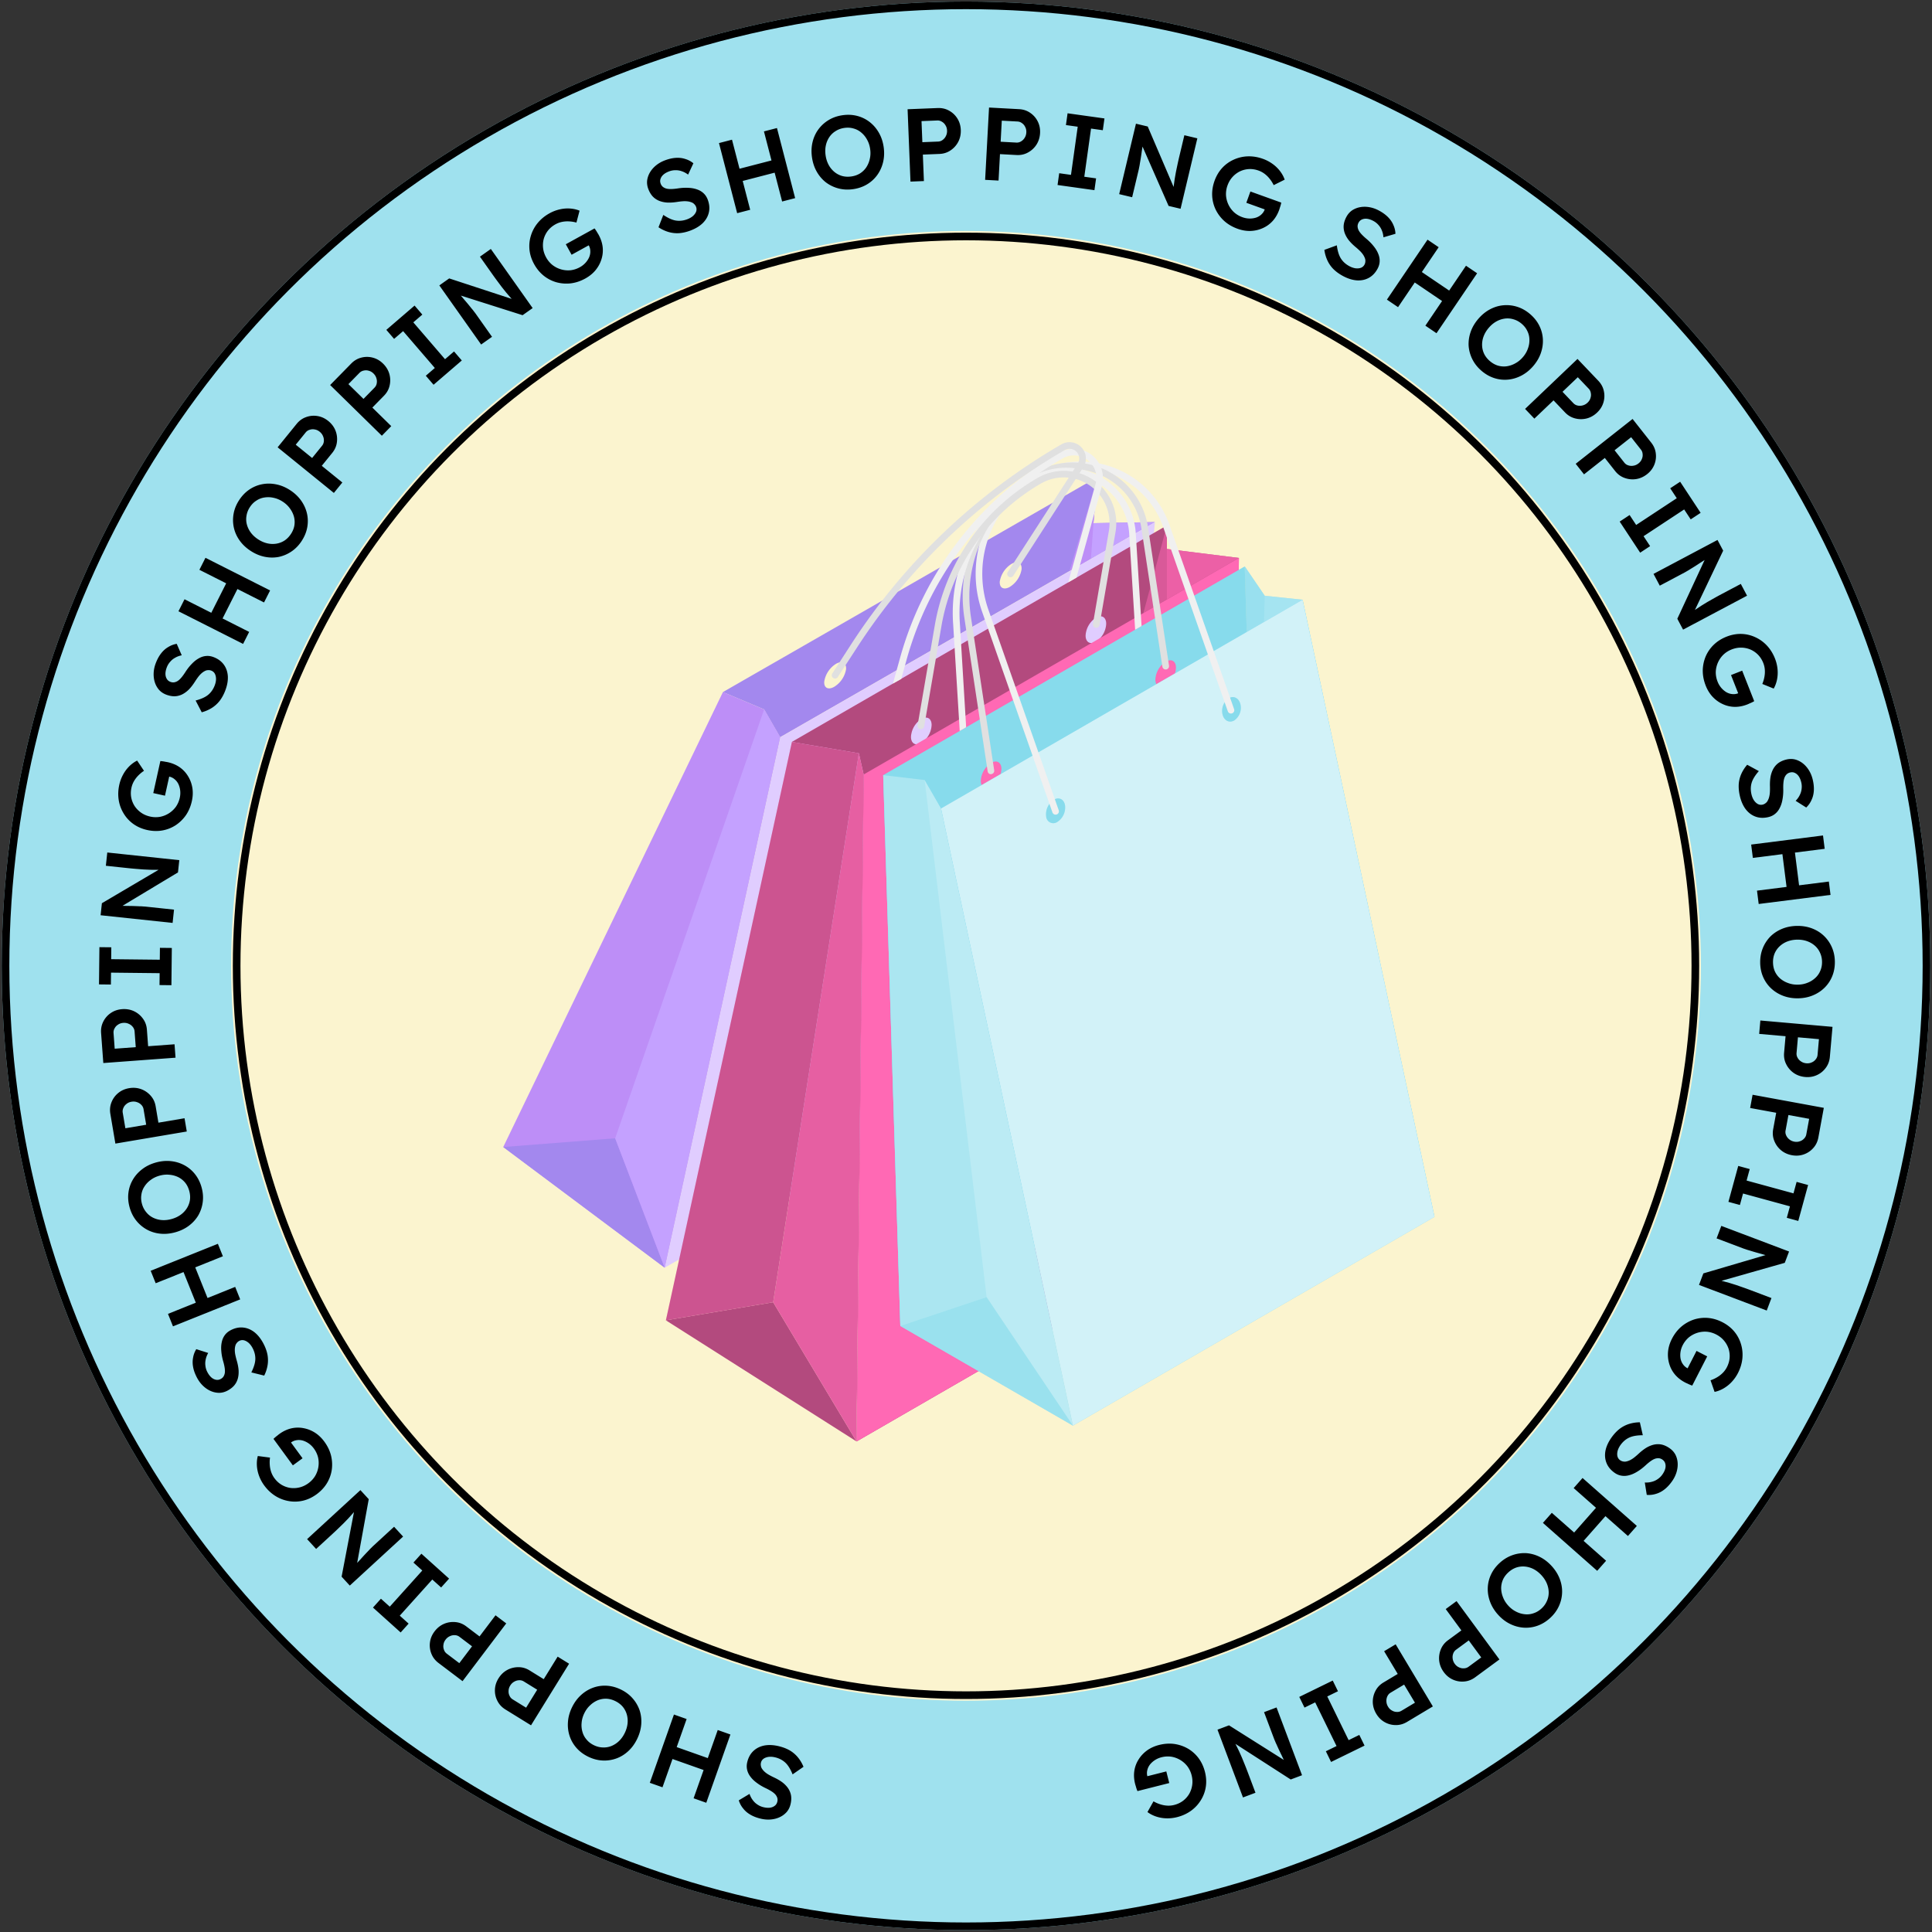<svg xmlns="http://www.w3.org/2000/svg" width="758" height="758" fill="none"><rect width="100%" height="100%" fill="#333333" stroke="none"/><circle cx="379" cy="378.931" r="333.332" fill="#FBF4CF" stroke="#9FE1EE" stroke-width="90"/><circle cx="379" cy="378.931" r="376.832" stroke="#000" stroke-width="3"/><circle cx="379" cy="378.932" r="286.154" stroke="#000" stroke-width="3"/><path fill="#A388EE" d="m429.012 205.26 1.614-18.126-146.991 84.395 16.16 6.797 6.29 10.912 146.991-84.408-24.064.43zm-101.78 64.237c-2.344 1.302-4.063.352-3.841-2.135a10.067 10.067 0 0 1 4.649-6.941c2.343-1.302 4.062-.391 3.906 2.136a10.053 10.053 0 0 1-4.714 6.94zm68.925-39.209c-2.344 1.302-4.076.365-3.906-2.135a10.142 10.142 0 0 1 1.575-3.972 10.144 10.144 0 0 1 3.073-2.969c2.357-1.302 4.089-.391 3.907 2.136a9.983 9.983 0 0 1-4.649 6.927v.013z"/><path fill="#C4A1FF" d="m429.012 205.26 24.065-.417-33.479 19.234 11.029-36.943-1.615 18.126z"/><path fill="#9723C9" d="m429.012 205.26-.989 13.96-8.425 4.857 11.029-36.943-1.615 18.126z" opacity=".15"/><path fill="#E0CDFF" d="m306.142 289.238-45.369 208.143 174.494-100.412 17.853-192.1-146.978 84.369zm42.412-3.906c-2.253 1.302-4.05.208-4.05-2.37a8.933 8.933 0 0 1 4.05-7.019c2.24-1.302 4.05-.234 4.05 2.37a8.898 8.898 0 0 1-4.102 6.954l.052.065zm68.274-39.522c-2.24 1.303-4.063.209-4.063-2.37a8.955 8.955 0 0 1 4.063-7.018c2.227-1.303 4.05-.235 4.05 2.37a8.932 8.932 0 0 1-4.05 7.018z"/><path fill="#C4A1FF" d="m306.087 289.238-45.316 208.117-63.326-47.335 86.192-178.491 16.148 6.797 6.302 10.912z"/><path fill="#9723C9" d="m306.087 289.238-45.316 208.117-63.326-47.335 86.192-178.491 16.148 6.797 6.302 10.912z" opacity=".15"/><path fill="#A388EE" d="m197.445 450.02 43.91-3.425 19.416 50.76-63.326-47.335z"/><path fill="#C4A1FF" d="M241.357 446.596 299.8 278.339l6.289 10.9-45.316 208.116-19.416-50.759z"/><path fill="#FF69B4" d="M457.831 215.392v-9.246l-147.147 84.942 26.278 4.453 1.888 8.335-2.761 261.649 147.148-84.955 2.826-261.663-28.232-3.515zm-96.362 76.087c-2.24 1.302-4.063.208-4.063-2.383a8.93 8.93 0 0 1 4.063-7.006c2.24-1.302 4.05-.235 4.05 2.37a8.928 8.928 0 0 1-3.985 7.019h-.065zm68.495-39.73c-2.239 1.302-4.049.208-4.049-2.383a8.957 8.957 0 0 1 4.049-7.019c2.24-1.302 4.05-.221 4.05 2.383a8.917 8.917 0 0 1-3.984 7.019h-.066z"/><path fill="#000" d="M457.831 215.392v-9.246l-147.147 84.942 26.278 4.453 1.888 8.335-2.761 261.649 147.148-84.955 2.826-261.663-28.232-3.515zm-96.362 76.087c-2.24 1.302-4.063.208-4.063-2.383a8.93 8.93 0 0 1 4.063-7.006c2.24-1.302 4.05-.235 4.05 2.37a8.928 8.928 0 0 1-3.985 7.019h-.065zm68.495-39.73c-2.239 1.302-4.049.208-4.049-2.383a8.957 8.957 0 0 1 4.049-7.019c2.24-1.302 4.05-.221 4.05 2.383a8.917 8.917 0 0 1-3.984 7.019h-.066z" opacity=".3"/><path fill="#FF69B4" d="m338.852 303.863-2.76 261.662L483.24 480.57l2.825-261.662-147.213 84.955zm40.733 2.604c-2.227 1.302-4.05.209-4.05-2.37a8.972 8.972 0 0 1 4.05-7.019c2.24-1.302 4.063-.221 4.063 2.37a8.92 8.92 0 0 1-1.186 3.999 8.92 8.92 0 0 1-2.877 3.02zm68.495-39.73c-2.239 1.302-4.049.209-4.049-2.383a8.954 8.954 0 0 1 4.049-7.019c2.253-1.302 4.05-.221 4.05 2.383a8.848 8.848 0 0 1-4.05 7.019zM261.254 518.008l42.087-7.084 32.685 54.588-74.772-47.504z"/><path fill="#000" d="m261.254 518.008 42.087-7.084 32.685 54.588-74.772-47.504z" opacity=".3"/><path fill="#FF69B4" d="m303.34 510.924 33.622-215.395 1.889 8.334-2.826 261.649-32.685-54.588z"/><path fill="#000" d="m303.34 510.924 33.622-215.395 1.889 8.334-2.826 261.649-32.685-54.588z" opacity=".1"/><path fill="#FF69B4" d="m310.698 291.088 26.265 4.44-33.622 215.396-42.087 7.084 49.444-226.92z"/><path fill="#000" d="m310.698 291.088 26.265 4.44-33.622 215.396-42.087 7.084 49.444-226.92z" opacity=".2"/><path fill="#FF69B4" d="m457.832 206.133-9.232 34.365 37.386-21.578-28.154-3.542v-9.245z" opacity=".5"/><path fill="#FF69B4" d="M457.834 215.379v19.793l28.153-16.251-28.153-3.542z" opacity=".5"/><path fill="#69D2E7" d="m562.802 477.431-51.749-242.129-14.845-1.563-7.839-11.511 6.719 216.098 67.714 39.105z"/><path fill="#fff" d="m562.802 477.431-51.749-242.129-14.845-1.563-7.839-11.511 6.719 216.098 67.714 39.105z" opacity=".4"/><path fill="#69D2E7" d="m496.21 233.739-.313 10.313-9.024 5.209 1.498-27.02 7.839 11.498z" opacity=".2"/><path fill="#69D2E7" d="m346.51 304.136 6.719 216.085 141.835-81.894-6.706-216.086-141.848 81.895zm42.334 4.583c-2.24 1.302-4.05.209-4.05-2.383a8.962 8.962 0 0 1 4.05-7.019c2.24-1.302 4.063-.221 4.063 2.383a8.909 8.909 0 0 1-4.05 7.019h-.013zm68.495-39.73c-2.239 1.303-4.049.209-4.049-2.383a8.925 8.925 0 0 1 4.049-7.005c2.24-1.303 4.063-.235 4.05 2.37a8.886 8.886 0 0 1-4.037 7.018h-.013z"/><path fill="#fff" d="m346.51 304.136 6.719 216.085 141.835-81.894-6.706-216.086-141.848 81.895zm42.334 4.583c-2.24 1.302-4.05.209-4.05-2.383a8.962 8.962 0 0 1 4.05-7.019c2.24-1.302 4.063-.221 4.063 2.383a8.909 8.909 0 0 1-4.05 7.019h-.013zm68.495-39.73c-2.239 1.303-4.049.209-4.049-2.383a8.925 8.925 0 0 1 4.049-7.005c2.24-1.303 4.063-.235 4.05 2.37a8.886 8.886 0 0 1-4.037 7.018h-.013z" opacity=".2"/><path fill="#69D2E7" d="m346.523 304.122 16.252 1.902 6.433 11.172 51.749 242.13-67.727-39.092-6.707-216.112z"/><path fill="#fff" d="m346.523 304.122 16.252 1.902 6.433 11.172 51.749 242.13-67.727-39.092-6.707-216.112z" opacity=".55"/><path fill="#69D2E7" d="m387.087 508.905-24.312-202.881-16.252-1.902 6.707 216.112 33.857-11.329z" opacity=".2"/><path fill="#69D2E7" d="m420.958 559.326-33.871-50.421-33.857 11.329 67.728 39.092z" opacity=".4"/><path fill="#69D2E7" d="m511.055 235.302-141.848 81.895 51.749 242.129 141.848-81.895-51.749-242.129zm-96.193 87.156a2.802 2.802 0 0 1-4.415-2.175 6.849 6.849 0 0 1 .576-3.68 6.842 6.842 0 0 1 2.42-2.831c2.044-1.198 4.023-.208 4.414 2.214a6.767 6.767 0 0 1-2.995 6.472zm69.459-39.848c-1.914 1.172-3.998.196-4.636-2.174a6.06 6.06 0 0 1 2.305-6.433c1.914-1.185 3.998-.221 4.649 2.175a6.042 6.042 0 0 1-2.318 6.432z"/><path fill="#fff" d="m511.055 235.302-141.848 81.895 51.749 242.129 141.848-81.895-51.749-242.129zm-96.193 87.156a2.802 2.802 0 0 1-4.415-2.175 6.849 6.849 0 0 1 .576-3.68 6.842 6.842 0 0 1 2.42-2.831c2.044-1.198 4.023-.208 4.414 2.214a6.767 6.767 0 0 1-2.995 6.472zm69.459-39.848c-1.914 1.172-3.998.196-4.636-2.174a6.06 6.06 0 0 1 2.305-6.433c1.914-1.185 3.998-.221 4.649 2.175a6.042 6.042 0 0 1-2.318 6.432z" opacity=".7"/><path fill="#F0F0F0" d="M414.141 319.619a1.303 1.303 0 0 1-1.224-.872l-27.593-78.718a45.137 45.137 0 0 1 20.002-53.989 37.038 37.038 0 0 1 31.384-2.652 37.046 37.046 0 0 1 22.084 22.459l25.379 72.336a1.304 1.304 0 1 1-2.461.86l-25.38-72.337a34.441 34.441 0 0 0-49.704-18.413 42.565 42.565 0 0 0-18.856 50.877l27.606 78.717a1.288 1.288 0 0 1-.055 1.002 1.3 1.3 0 0 1-.752.665c-.138.048-.284.07-.43.065z"/><path fill="#E0E0E0" d="M388.802 303.758a1.302 1.302 0 0 1-1.303-1.107l-9.115-60.07a55.85 55.85 0 0 1 27.45-57.127 29.96 29.96 0 0 1 27.936-1.057 29.955 29.955 0 0 1 16.638 22.465l8.243 54.288a1.31 1.31 0 0 1-.623 1.324 1.327 1.327 0 0 1-.997.15 1.309 1.309 0 0 1-.984-1.083l-8.23-54.288a27.34 27.34 0 0 0-15.195-20.499 27.354 27.354 0 0 0-12.869-2.674 27.357 27.357 0 0 0-12.63 3.64 53.285 53.285 0 0 0-26.174 54.431l9.116 60.071a1.298 1.298 0 0 1-.615 1.312c-.147.088-.31.147-.479.172l-.169.052z"/><path fill="#F0F0F0" d="m447.883 245.615-2.527 1.459-2.33-37.764a24.746 24.746 0 0 0-36.983-19.858 58.813 58.813 0 0 0-29.468 54.848l2.487 41.032-2.526 1.459-2.605-42.374a61.463 61.463 0 0 1 30.771-57.296 27.354 27.354 0 0 1 26.542-.365 27.356 27.356 0 0 1 14.347 22.333l2.292 36.526z"/><path fill="#E0E0E0" d="M361.287 286.087h-.222a1.304 1.304 0 0 1-1.055-1.51l6.733-39.17a82.864 82.864 0 0 1 40.368-57.909 20.548 20.548 0 0 1 30.549 21.265l-6.263 36.461a1.318 1.318 0 0 1-1.517 1.088 1.318 1.318 0 0 1-1.088-1.517l6.264-36.501a17.945 17.945 0 0 0-26.656-18.582 80.37 80.37 0 0 0-39.066 56.098l-6.732 39.17a1.304 1.304 0 0 1-1.315 1.107z"/><path fill="#F0F0F0" d="m432.359 190.559-10.014 36.07-3.229 1.863 10.73-38.637a8.808 8.808 0 0 0-.123-5.139 8.811 8.811 0 0 0-12.782-4.861 131.624 131.624 0 0 0-61.32 79.225l-2.032 7.305-3.255 1.81 2.735-9.857a134.185 134.185 0 0 1 62.505-80.736 11.418 11.418 0 0 1 16.563 6.296c.713 2.155.768 4.474.157 6.661h.065z"/><path fill="#E0E0E0" d="M327.638 266.229a1.304 1.304 0 0 1-1.094-2.005l7.331-11.343a243.899 243.899 0 0 1 82.559-78.548 6.41 6.41 0 0 1 7.823 1.142 6.402 6.402 0 0 1 .759 7.869l-27.49 42.582a1.3 1.3 0 0 1-1.761.334 1.3 1.3 0 0 1-.426-1.74l27.489-42.582a3.805 3.805 0 0 0-5.092-5.352 241.258 241.258 0 0 0-81.647 77.702l-7.358 11.303a1.305 1.305 0 0 1-1.093.638z"/><path fill="#000" d="M305.636 685.123c1.604.39 3.028.946 4.273 1.667a12.187 12.187 0 0 1 3.176 2.737 14.403 14.403 0 0 1 2.159 3.659l-4.274 2.969c-.853-2.101-1.814-3.644-2.883-4.629-1.069-.984-2.379-1.665-3.931-2.043-.893-.218-1.74-.285-2.541-.201-.806.11-1.477.35-2.013.721a2.63 2.63 0 0 0-1.044 1.542 2.774 2.774 0 0 0-.022 1.289c.062.433.228.836.5 1.208.265.399.615.791 1.05 1.175.436.385.946.746 1.533 1.083.586.338 1.241.679 1.965 1.022 1.375.642 2.544 1.33 3.507 2.066.956.762 1.716 1.587 2.279 2.477.557.915.897 1.861 1.021 2.838.118 1.004.036 2.084-.246 3.241-.281 1.156-.791 2.16-1.527 3.011a8.377 8.377 0 0 1-2.744 2.005c-1.067.493-2.24.792-3.519.898-1.279.106-2.602-.007-3.969-.34-1.551-.378-2.887-.898-4.006-1.561-1.146-.669-2.09-1.484-2.831-2.444a9.09 9.09 0 0 1-1.692-3.169l4.208-2.526c.327.943.755 1.757 1.284 2.443a6.882 6.882 0 0 0 1.832 1.741 6.926 6.926 0 0 0 2.3 1.02c.946.231 1.806.301 2.58.211.748-.096 1.38-.346 1.896-.75.509-.377.847-.907 1.014-1.591a2.93 2.93 0 0 0-.009-1.506 3.868 3.868 0 0 0-.727-1.305c-.37-.424-.868-.838-1.494-1.241a20.238 20.238 0 0 0-2.173-1.198c-1.375-.641-2.581-1.352-3.616-2.134-1.041-.755-1.886-1.573-2.535-2.455-.655-.856-1.087-1.769-1.296-2.739-.216-.943-.196-1.941.061-2.993.441-1.814 1.256-3.272 2.444-4.375 1.155-1.084 2.594-1.791 4.318-2.123 1.718-.306 3.615-.206 5.692.3zm-36.246-10.686-9.47 26.786-4.975-1.758 9.47-26.787 4.975 1.759zm17.181 6.075-9.47 26.786-4.974-1.759 9.47-26.786 4.974 1.759zm-5.962 10.29-1.651 4.668-17.526-6.196 1.651-4.669 17.526 6.197zm-37.027-27.938c1.827.884 3.361 2.032 4.601 3.444a14.132 14.132 0 0 1 2.766 4.721c.567 1.747.778 3.578.633 5.492-.144 1.914-.676 3.82-1.596 5.72-.919 1.9-2.085 3.5-3.496 4.801-1.411 1.301-2.972 2.259-4.683 2.874a13.816 13.816 0 0 1-5.435.797c-1.877-.097-3.729-.588-5.556-1.472-1.851-.896-3.396-2.049-4.637-3.461a13.375 13.375 0 0 1-2.711-4.74c-.568-1.747-.779-3.578-.634-5.492.133-1.889.659-3.784 1.579-5.684.907-1.875 2.067-3.463 3.478-4.764 1.411-1.301 2.978-2.272 4.7-2.911a13.374 13.374 0 0 1 5.399-.814c1.877.097 3.741.593 5.592 1.489zm-2.192 4.53c-1.169-.566-2.329-.871-3.479-.917a8.364 8.364 0 0 0-3.405.607 9.812 9.812 0 0 0-2.988 1.981c-.921.846-1.682 1.891-2.283 3.133s-.948 2.487-1.041 3.735a9.329 9.329 0 0 0 .318 3.536 7.682 7.682 0 0 0 1.637 3.046c.737.898 1.691 1.63 2.86 2.196 1.145.554 2.31.848 3.497.881a7.926 7.926 0 0 0 3.387-.57 9.335 9.335 0 0 0 2.97-1.945c.896-.858 1.651-1.921 2.264-3.187.601-1.243.966-2.494 1.095-3.754a9.307 9.307 0 0 0-.318-3.536 8.361 8.361 0 0 0-1.636-3.046c-.774-.886-1.733-1.606-2.878-2.16zm-18.112-14.654-14.939 24.167-10.047-6.21c-1.381-.854-2.417-1.956-3.109-3.306a8.779 8.779 0 0 1-1.007-4.392c.044-1.564.507-3.059 1.389-4.486.896-1.45 2.041-2.556 3.434-3.317a9.098 9.098 0 0 1 4.4-1.097c1.532-.008 2.988.415 4.369 1.269l5.558 3.436 5.464-8.838 4.488 2.774zm-12.513 10.207-5.247-3.244a3.107 3.107 0 0 0-1.853-.477 3.985 3.985 0 0 0-1.929.573c-.626.345-1.146.85-1.558 1.518-.413.667-.626 1.347-.64 2.038-.051.7.073 1.349.371 1.947.261.607.68 1.088 1.255 1.444l5.248 3.244 4.353-7.043zm-12.146-26.019-17.14 22.659-9.419-7.125c-1.295-.979-2.224-2.174-2.786-3.583a8.781 8.781 0 0 1-.591-4.467c.19-1.553.792-2.998 1.804-4.336 1.028-1.359 2.271-2.353 3.73-2.98a9.1 9.1 0 0 1 4.483-.68c1.526.136 2.936.694 4.231 1.674l5.212 3.942 6.268-8.287 4.208 3.183zm-13.415 8.988-4.92-3.722a3.105 3.105 0 0 0-1.799-.648 3.994 3.994 0 0 0-1.975.389c-.656.285-1.22.74-1.694 1.365-.473.626-.749 1.283-.828 1.97a3.685 3.685 0 0 0 .187 1.973 3.115 3.115 0 0 0 1.114 1.555l4.92 3.722 4.995-6.604zm-9.008-26.56-3.121 3.47-3.471-3.121-12.757 14.183 3.471 3.121-3.122 3.47-10.863-9.771 3.121-3.47 3.47 3.121 12.758-14.183-3.471-3.121 3.122-3.471 10.863 9.772zm-18.039-16.497-20.916 19.228-3.214-3.496 5.193-27.157.723.548a58.416 58.416 0 0 1-1.511 1.774c-.542.61-1.105 1.237-1.687 1.883-.601.626-1.232 1.279-1.892 1.96-.679.66-1.388 1.349-2.127 2.065-.758.734-1.566 1.494-2.423 2.282l-6.274 5.768-3.544-3.855 20.917-19.227 3.268 3.556-4.898 26.996-.924-.584a278.361 278.361 0 0 1 2.649-2.876 83.384 83.384 0 0 1 1.867-2.047c.521-.553.962-1.013 1.322-1.381.342-.388.672-.728.991-1.021.28-.295.56-.57.839-.827l8.098-7.443 3.543 3.854zm-30.893-37.23c1.261 1.725 2.133 3.535 2.613 5.43.459 1.911.552 3.803.281 5.678a14.167 14.167 0 0 1-1.914 5.221c-1.01 1.644-2.356 3.081-4.038 4.311-1.66 1.214-3.415 2.045-5.266 2.493-1.889.443-3.757.502-5.604.176a14.389 14.389 0 0 1-5.293-2.012c-1.676-1.054-3.137-2.432-4.383-4.136a15.186 15.186 0 0 1-2.048-3.832c-.487-1.354-.763-2.694-.828-4.02-.065-1.327.058-2.557.369-3.69l4.782.626a13.127 13.127 0 0 0-.084 2.979c.07.921.251 1.81.544 2.669a8.91 8.91 0 0 0 1.253 2.402c.799 1.092 1.738 1.964 2.818 2.615a9.5 9.5 0 0 0 3.411 1.227 9.714 9.714 0 0 0 3.631-.192c1.227-.294 2.397-.848 3.511-1.662a9.888 9.888 0 0 0 2.616-2.818 9.976 9.976 0 0 0 1.277-3.549 10.104 10.104 0 0 0-.118-3.736 9.882 9.882 0 0 0-1.638-3.478 8.566 8.566 0 0 0-2.014-1.997 8.178 8.178 0 0 0-2.348-1.148c-.836-.227-1.642-.274-2.418-.143a4.728 4.728 0 0 0-2.17.883l-.721.527.257-1.093 4.96 6.782-3.801 2.779-7.595-10.385c.209-.22.458-.452.747-.697.268-.23.544-.448.828-.656.246-.214.468-.392.664-.536 1.507-1.102 3.075-1.846 4.703-2.233a11.53 11.53 0 0 1 4.807-.096c1.583.284 3.088.876 4.517 1.776 1.391.893 2.621 2.072 3.692 3.535zm-23.897-38.468c.766 1.462 1.289 2.898 1.57 4.309.257 1.423.271 2.821.043 4.193a14.395 14.395 0 0 1-1.322 4.037l-5.052-1.248c1.015-2.028 1.538-3.769 1.571-5.222.033-1.453-.32-2.886-1.061-4.301-.427-.814-.936-1.495-1.528-2.04-.615-.533-1.239-.879-1.871-1.036a2.633 2.633 0 0 0-1.847.235 2.773 2.773 0 0 0-.983.835 2.665 2.665 0 0 0-.577 1.173 6.073 6.073 0 0 0-.188 1.565 9.38 9.38 0 0 0 .198 1.866c.134.663.311 1.38.531 2.15.427 1.457.683 2.789.766 3.998.06 1.221-.059 2.337-.354 3.347-.32 1.023-.806 1.903-1.457 2.642-.676.751-1.541 1.403-2.596 1.955-1.054.553-2.144.834-3.27.843a8.386 8.386 0 0 1-3.318-.736c-1.074-.476-2.073-1.159-2.998-2.05-.924-.89-1.713-1.958-2.366-3.204-.74-1.415-1.232-2.761-1.474-4.039-.255-1.302-.266-2.549-.035-3.739a9.082 9.082 0 0 1 1.262-3.365l4.676 1.491c-.492.869-.82 1.728-.986 2.579a6.88 6.88 0 0 0-.098 2.525c.1.833.352 1.633.754 2.4.452.863.967 1.556 1.546 2.077.566.498 1.17.807 1.815.928.62.133 1.24.037 1.864-.289.48-.252.854-.585 1.125-1.002a3.86 3.86 0 0 0 .5-1.407c.074-.559.056-1.206-.055-1.942-.11-.736-.29-1.544-.536-2.422-.427-1.457-.69-2.832-.786-4.125-.121-1.28-.065-2.456.17-3.525.21-1.057.61-1.984 1.2-2.782.565-.785 1.328-1.429 2.286-1.932 1.654-.866 3.287-1.218 4.9-1.054 1.577.151 3.059.765 4.447 1.84 1.364 1.088 2.542 2.578 3.534 4.472zM87.45 492.887l-26.368 10.581-1.965-4.897 26.367-10.581 1.965 4.897zm6.787 16.912L67.87 520.381l-1.966-4.897 26.368-10.582 1.965 4.897zm-11.665 2.32-4.595 1.844-6.924-17.252 4.596-1.844 6.923 17.252zm-3.481-46.254c.543 1.956.694 3.865.453 5.729a14.13 14.13 0 0 1-1.717 5.195c-.938 1.58-2.173 2.947-3.705 4.103-1.533 1.155-3.316 2.015-5.35 2.58-2.034.564-4.005.746-5.914.546-1.909-.2-3.659-.739-5.25-1.617a13.806 13.806 0 0 1-4.188-3.556c-1.168-1.473-2.023-3.187-2.565-5.143-.55-1.981-.705-3.904-.464-5.768a13.37 13.37 0 0 1 1.767-5.166c.938-1.58 2.173-2.948 3.706-4.103 1.506-1.149 3.276-2.005 5.31-2.57 2.008-.557 3.966-.735 5.875-.535 1.909.2 3.672.736 5.29 1.607a13.376 13.376 0 0 1 4.177 3.516c1.167 1.473 2.025 3.201 2.575 5.182zm-4.849 1.346c-.347-1.251-.884-2.324-1.61-3.218a8.39 8.39 0 0 0-2.704-2.156 9.812 9.812 0 0 0-3.46-.935c-1.245-.132-2.532-.013-3.861.356-1.33.369-2.494.931-3.492 1.685a9.312 9.312 0 0 0-2.445 2.574 7.688 7.688 0 0 0-1.206 3.241c-.187 1.147-.107 2.347.24 3.598.34 1.226.89 2.295 1.649 3.207a7.914 7.914 0 0 0 2.665 2.167 9.312 9.312 0 0 0 3.422.946c1.236.106 2.533-.029 3.889-.406 1.33-.369 2.51-.921 3.541-1.657a9.311 9.311 0 0 0 2.445-2.574 8.37 8.37 0 0 0 1.207-3.241c.153-1.166.06-2.361-.28-3.587zm-.962-23.277-28.01 4.746-1.973-11.645c-.271-1.601-.128-3.107.428-4.519a8.78 8.78 0 0 1 2.633-3.657c1.203-.999 2.631-1.639 4.285-1.92 1.681-.284 3.267-.155 4.759.388a9.11 9.11 0 0 1 3.73 2.579c1.017 1.145 1.662 2.518 1.933 4.119l1.091 6.442 10.245-1.735.88 5.202zm-15.927-2.653-1.03-6.083a3.112 3.112 0 0 0-.866-1.706 3.986 3.986 0 0 0-1.704-1.069c-.672-.243-1.395-.299-2.169-.168-.774.131-1.425.42-1.953.866-.56.424-.965.946-1.217 1.565a3.107 3.107 0 0 0-.255 1.895l1.03 6.083 8.164-1.383zm11.515-26.306-28.333 2.097-.872-11.778c-.12-1.62.163-3.106.85-4.459a8.78 8.78 0 0 1 2.964-3.394c1.291-.882 2.773-1.385 4.446-1.509 1.7-.126 3.267.151 4.702.832a9.1 9.1 0 0 1 3.471 2.918c.906 1.235 1.418 2.662 1.538 4.281l.483 6.517 10.362-.767.39 5.262zM53.26 410.84l-.456-6.153a3.104 3.104 0 0 0-.702-1.779 3.988 3.988 0 0 0-1.596-1.225c-.647-.305-1.361-.429-2.144-.371-.782.058-1.457.285-2.025.679-.597.37-1.05.851-1.358 1.444a3.11 3.11 0 0 0-.432 1.863l.455 6.153 8.258-.611zm13.99-24.307-4.666-.051.051-4.668-19.075-.21-.051 4.667-4.668-.052.162-14.61 4.667.051-.052 4.668 19.075.21.052-4.667 4.667.051-.161 14.611zm.472-24.439-28.251-3.005.502-4.722 23.82-14.038.066.905c-.764.027-1.541.04-2.33.038a387.5 387.5 0 0 1-2.528-.024 581.19 581.19 0 0 1-2.721-.126c-.945-.074-1.93-.151-2.955-.233a131.773 131.773 0 0 1-3.314-.312l-8.476-.901.554-5.207 28.252 3.005-.51 4.803-23.506 14.153-.171-1.079c1.521.025 2.824.055 3.909.089 1.06.004 1.984.02 2.77.05.76.026 1.396.053 1.91.08.517.001.99.024 1.42.07.407.016.799.044 1.176.084l10.937 1.163-.554 5.207zm7.55-47.787c-.462 2.087-1.246 3.937-2.35 5.549a14.957 14.957 0 0 1-4.079 3.961 14.15 14.15 0 0 1-5.184 2.011c-1.901.327-3.87.266-5.904-.184-2.008-.445-3.791-1.214-5.35-2.307a13.817 13.817 0 0 1-3.834-4.092 14.39 14.39 0 0 1-1.985-5.303c-.315-1.954-.245-3.962.211-6.022a15.16 15.16 0 0 1 1.525-4.069 13.858 13.858 0 0 1 2.471-3.278c.953-.925 1.958-1.645 3.014-2.159l2.688 4.004a13.172 13.172 0 0 0-2.292 1.903 10.774 10.774 0 0 0-1.644 2.172 8.93 8.93 0 0 0-.976 2.528c-.292 1.321-.326 2.602-.102 3.843a9.494 9.494 0 0 0 1.332 3.371 9.725 9.725 0 0 0 2.542 2.6c1.03.727 2.22 1.24 3.567 1.538a9.868 9.868 0 0 0 3.844.103 9.978 9.978 0 0 0 3.507-1.385 10.096 10.096 0 0 0 2.728-2.556 9.873 9.873 0 0 0 1.529-3.527 8.563 8.563 0 0 0 .17-2.831 8.189 8.189 0 0 0-.69-2.522c-.382-.778-.878-1.414-1.49-1.91a4.725 4.725 0 0 0-2.095-1.046l-.872-.193.99-.529-1.816 8.203-4.597-1.018 2.781-12.562c.302.012.641.045 1.017.101.35.049.696.112 1.04.188.322.044.602.092.84.145 1.823.403 3.417 1.089 4.783 2.056a11.533 11.533 0 0 1 3.247 3.546c.832 1.376 1.382 2.897 1.65 4.564.248 1.635.176 3.337-.216 5.107zm13.098-43.351c-.591 1.541-1.324 2.883-2.198 4.025a12.19 12.19 0 0 1-3.12 2.802 14.384 14.384 0 0 1-3.904 1.674l-2.4-4.617c2.193-.578 3.846-1.335 4.959-2.27 1.113-.934 1.955-2.147 2.528-3.637.33-.859.504-1.691.523-2.495-.006-.814-.159-1.51-.458-2.089a2.635 2.635 0 0 0-1.397-1.232 2.773 2.773 0 0 0-1.276-.186c-.437.006-.858.12-1.262.341a6.08 6.08 0 0 0-1.299.893 9.4 9.4 0 0 0-1.27 1.381c-.41.539-.83 1.145-1.264 1.819-.811 1.283-1.643 2.354-2.496 3.215-.877.852-1.793 1.5-2.747 1.945-.979.436-1.96.653-2.946.651-1.01-.011-2.07-.23-3.182-.657-1.111-.427-2.042-1.06-2.792-1.899a8.38 8.38 0 0 1-1.64-2.977c-.351-1.121-.498-2.322-.44-3.605.057-1.282.338-2.58.843-3.893.572-1.49 1.258-2.749 2.058-3.775.81-1.051 1.738-1.883 2.785-2.495a9.094 9.094 0 0 1 3.36-1.275l1.968 4.496c-.977.204-1.84.525-2.587.962a6.894 6.894 0 0 0-1.96 1.595 6.928 6.928 0 0 0-1.305 2.151c-.35.909-.529 1.754-.538 2.533 0 .753.168 1.412.502 1.975.309.554.792.957 1.449 1.209a2.93 2.93 0 0 0 1.495.183 3.879 3.879 0 0 0 1.387-.554c.468-.313.941-.755 1.42-1.324.48-.569.969-1.237 1.466-2.003.811-1.282 1.67-2.387 2.577-3.314.882-.937 1.801-1.67 2.759-2.201.932-.541 1.893-.853 2.882-.937.963-.093 1.95.054 2.96.442 1.743.67 3.086 1.664 4.029 2.982.927 1.284 1.445 2.802 1.555 4.554.084 1.743-.257 3.612-1.023 5.607zm15.221-34.59-25.36-12.808 2.379-4.71 25.36 12.808-2.379 4.71zm-8.215 16.267-25.36-12.808 2.378-4.71 25.36 12.808-2.378 4.71zm-9.446-7.226-4.42-2.232 8.38-16.593 4.42 2.232-8.38 16.593zm32.428-33.163c-1.11 1.699-2.444 3.074-4.003 4.124a14.1 14.1 0 0 1-5.034 2.141c-1.806.34-3.648.316-5.528-.071-1.88-.388-3.703-1.159-5.47-2.313-1.767-1.154-3.206-2.514-4.317-4.079-1.11-1.566-1.861-3.236-2.253-5.011a13.814 13.814 0 0 1-.097-5.493c.335-1.849 1.058-3.624 2.168-5.323 1.124-1.721 2.466-3.107 4.024-4.158a13.38 13.38 0 0 1 5.047-2.085c1.805-.34 3.648-.316 5.528.072 1.857.373 3.669 1.136 5.436 2.29 1.744 1.14 3.172 2.492 4.282 4.058 1.111 1.565 1.873 3.243 2.288 5.033.414 1.79.454 3.609.119 5.458-.336 1.85-1.065 3.635-2.19 5.357zm-4.214-2.752c.711-1.087 1.162-2.199 1.354-3.334a8.37 8.37 0 0 0-.168-3.454 9.79 9.79 0 0 0-1.584-3.216c-.722-1.022-1.661-1.91-2.817-2.664-1.155-.755-2.346-1.258-3.571-1.509a9.309 9.309 0 0 0-3.548-.135 7.677 7.677 0 0 0-3.23 1.235c-.985.617-1.832 1.469-2.543 2.556-.695 1.065-1.135 2.184-1.32 3.356a7.912 7.912 0 0 0 .135 3.433 9.313 9.313 0 0 0 1.55 3.193c.737.999 1.694 1.883 2.872 2.653 1.156.754 2.35 1.276 3.584 1.564a9.324 9.324 0 0 0 3.547.136 8.383 8.383 0 0 0 3.231-1.235c.977-.655 1.813-1.514 2.508-2.579zm16.845-16.094-22.065-17.899 7.441-9.172c1.023-1.261 2.248-2.149 3.675-2.663a8.78 8.78 0 0 1 4.485-.439c1.545.243 2.969.893 4.272 1.95 1.324 1.074 2.274 2.35 2.852 3.829a9.103 9.103 0 0 1 .527 4.504c-.188 1.52-.793 2.91-1.816 4.171l-4.116 5.075 8.069 6.546-3.324 4.098zm-8.528-13.712 3.887-4.791a3.116 3.116 0 0 0 .709-1.777 3.984 3.984 0 0 0-.323-1.986c-.261-.665-.697-1.245-1.306-1.739-.61-.495-1.256-.793-1.94-.894a3.689 3.689 0 0 0-1.979.119 3.11 3.11 0 0 0-1.592 1.061l-3.886 4.791 6.43 5.216zm27.356-8.731-20.289-19.889 8.268-8.434c1.136-1.16 2.439-1.928 3.909-2.307a8.79 8.79 0 0 1 4.506-.016c1.515.387 2.872 1.168 4.07 2.342 1.217 1.193 2.044 2.553 2.48 4.079a9.106 9.106 0 0 1 .103 4.534c-.33 1.496-1.063 2.823-2.199 3.983l-4.575 4.666 7.42 7.274-3.693 3.768zm-7.205-14.451 4.319-4.406c.473-.483.764-1.05.873-1.702a3.995 3.995 0 0 0-.135-2.008c-.198-.686-.578-1.304-1.138-1.854-.56-.549-1.176-.907-1.847-1.072a3.675 3.675 0 0 0-1.981-.066 3.109 3.109 0 0 0-1.685.906l-4.318 4.406 5.912 5.796zm27.492-5.548-3.044-3.539 3.538-3.044-12.44-14.461-3.539 3.044-3.044-3.538 11.077-9.529 3.044 3.538-3.539 3.044 12.441 14.461 3.539-3.044 3.044 3.539-11.077 9.529zm18.662-15.787-16.404-23.197 3.877-2.742 26.273 8.613-.635.648a58.93 58.93 0 0 1-1.568-1.725 403.334 403.334 0 0 1-1.652-1.914 544.788 544.788 0 0 1-1.702-2.127 872.068 872.068 0 0 1-1.777-2.372 128.575 128.575 0 0 1-1.955-2.694l-4.921-6.959 4.275-3.023 16.404 23.197-3.944 2.789-26.152-8.301.698-.841a281.068 281.068 0 0 1 2.515 2.994 85.993 85.993 0 0 1 1.792 2.112c.482.588.882 1.084 1.201 1.488.341.388.636.759.886 1.113.257.315.494.628.713.937l6.351 8.981-4.275 3.023zm40.864-25.896c-1.873 1.031-3.779 1.664-5.719 1.899a14.938 14.938 0 0 1-5.668-.445 14.154 14.154 0 0 1-4.934-2.564c-1.502-1.212-2.756-2.73-3.761-4.555-.992-1.801-1.593-3.648-1.802-5.54-.198-1.93-.018-3.79.54-5.581a14.382 14.382 0 0 1 2.671-4.993c1.259-1.528 2.812-2.802 4.661-3.82a15.153 15.153 0 0 1 4.062-1.543 13.842 13.842 0 0 1 4.093-.309c1.324.105 2.528.383 3.612.837l-1.23 4.663a13.166 13.166 0 0 0-2.944-.464 10.771 10.771 0 0 0-2.717.2 8.927 8.927 0 0 0-2.542.937c-1.185.653-2.169 1.473-2.953 2.461a9.494 9.494 0 0 0-1.651 3.227 9.717 9.717 0 0 0-.273 3.626c.135 1.254.535 2.486 1.201 3.694a9.872 9.872 0 0 0 2.461 2.954 9.965 9.965 0 0 0 3.357 1.718c1.213.352 2.453.472 3.72.36a9.868 9.868 0 0 0 3.659-1.181 8.531 8.531 0 0 0 2.237-1.743 8.166 8.166 0 0 0 1.439-2.183c.331-.8.481-1.593.45-2.38a4.731 4.731 0 0 0-.599-2.264l-.431-.782 1.051.394-7.359 4.054-2.272-4.123 11.269-6.21c.191.235.39.512.597.83.193.296.375.597.544.905.181.272.33.514.447.727.901 1.635 1.439 3.285 1.615 4.95.162 1.64-.01 3.233-.517 4.779-.484 1.534-1.263 2.951-2.337 4.254-1.064 1.265-2.39 2.336-3.977 3.211zm41.202-18.797c-1.548.573-3.039.91-4.474 1.008a12.186 12.186 0 0 1-4.164-.492 14.404 14.404 0 0 1-3.836-1.826l1.882-4.852c1.882 1.265 3.542 2.007 4.979 2.225 1.437.218 2.904.05 4.401-.505.863-.32 1.602-.738 2.219-1.255.607-.542 1.029-1.117 1.266-1.724a2.636 2.636 0 0 0 .002-1.862 2.766 2.766 0 0 0-.703-1.081 2.668 2.668 0 0 0-1.09-.722 6.07 6.07 0 0 0-1.528-.386 9.382 9.382 0 0 0-1.876-.04c-.675.047-1.408.131-2.201.252-1.498.237-2.853.32-4.062.249-1.219-.097-2.311-.356-3.275-.778-.973-.447-1.785-1.041-2.434-1.782-.659-.766-1.195-1.707-1.609-2.823-.413-1.117-.553-2.234-.419-3.351a8.39 8.39 0 0 1 1.154-3.197c.609-1.005 1.413-1.909 2.414-2.713 1.001-.803 2.161-1.45 3.481-1.938 1.497-.554 2.895-.87 4.193-.947 1.325-.087 2.562.06 3.713.443a9.07 9.07 0 0 1 3.176 1.68l-2.074 4.447c-.799-.598-1.61-1.034-2.432-1.306a6.882 6.882 0 0 0-2.492-.42 6.92 6.92 0 0 0-2.477.442c-.914.339-1.666.761-2.257 1.269-.566.498-.95 1.058-1.152 1.682-.211.597-.195 1.226.05 1.886.188.507.471.922.85 1.243.369.296.813.521 1.332.675.544.145 1.188.21 1.932.193.745-.016 1.568-.09 2.472-.222 1.498-.238 2.895-.323 4.19-.254 1.286.043 2.444.249 3.475.617 1.022.343 1.891.858 2.607 1.545.706.662 1.248 1.5 1.624 2.515.648 1.75.789 3.416.421 4.994-.351 1.544-1.149 2.936-2.392 4.176-1.253 1.214-2.881 2.192-4.886 2.935zm36.024-11.419-7.134-27.501 5.108-1.325 7.133 27.501-5.107 1.325zm-17.64 4.575-7.134-27.5 5.108-1.325 7.133 27.5-5.107 1.325zm-.814-11.865-1.243-4.793 17.994-4.667 1.243 4.793-17.994 4.668zm46.321 2.446c-2.009.29-3.922.196-5.74-.28a14.122 14.122 0 0 1-4.933-2.367c-1.448-1.13-2.647-2.53-3.598-4.198-.95-1.667-1.576-3.545-1.876-5.634-.301-2.09-.23-4.068.212-5.936.442-1.867 1.2-3.535 2.274-5.001a13.816 13.816 0 0 1 4.06-3.701c1.61-.97 3.419-1.599 5.428-1.888 2.036-.293 3.962-.201 5.78.276a13.37 13.37 0 0 1 4.899 2.411c1.448 1.131 2.647 2.53 3.597 4.198.947 1.641 1.571 3.506 1.871 5.595.297 2.062.224 4.027-.218 5.895-.442 1.868-1.198 3.548-2.268 5.042a13.372 13.372 0 0 1-4.02 3.695c-1.61.97-3.433 1.6-5.468 1.894zm-.717-4.981c1.286-.185 2.418-.58 3.397-1.186a8.368 8.368 0 0 0 2.483-2.407 9.8 9.8 0 0 0 1.369-3.314c.289-1.217.336-2.508.139-3.874-.196-1.366-.605-2.592-1.226-3.678a9.316 9.316 0 0 0-2.241-2.753 7.691 7.691 0 0 0-3.061-1.61c-1.114-.332-2.314-.405-3.599-.22-1.259.18-2.389.59-3.391 1.226a7.903 7.903 0 0 0-2.489 2.367 9.293 9.293 0 0 0-1.374 3.273c-.263 1.213-.295 2.516-.094 3.909.196 1.366.594 2.607 1.192 3.724a9.316 9.316 0 0 0 2.241 2.753 8.37 8.37 0 0 0 3.061 1.61c1.137.301 2.335.361 3.593.18zm23.208 2.016-1.135-28.388 11.801-.472c1.623-.065 3.098.269 4.427 1a8.778 8.778 0 0 1 3.292 3.078c.838 1.32 1.29 2.82 1.357 4.495.069 1.704-.262 3.26-.991 4.67a9.103 9.103 0 0 1-3.033 3.372c-1.266.863-2.709 1.327-4.332 1.391l-6.529.262.415 10.382-5.272.21zm4.662-15.46 6.165-.246a3.107 3.107 0 0 0 1.802-.64 3.98 3.98 0 0 0 1.278-1.554c.327-.636.475-1.346.443-2.13-.031-.784-.234-1.467-.61-2.048a3.684 3.684 0 0 0-1.396-1.406 3.11 3.11 0 0 0-1.848-.495l-6.164.247.33 8.273zm24.625 14.772 1.532-28.369 11.794.637c1.621.088 3.059.558 4.313 1.412a8.778 8.778 0 0 1 2.989 3.372c.71 1.393 1.02 2.928.93 4.603-.092 1.702-.567 3.221-1.425 4.557a9.102 9.102 0 0 1-3.336 3.071c-1.341.74-2.822 1.067-4.443.98l-6.525-.353-.56 10.375-5.269-.284zm6.092-14.953 6.16.333a3.11 3.11 0 0 0 1.854-.47 3.992 3.992 0 0 0 1.419-1.427c.385-.602.598-1.295.64-2.079.043-.783-.096-1.482-.415-2.095a3.678 3.678 0 0 0-1.258-1.531 3.11 3.11 0 0 0-1.794-.666l-6.16-.333-.446 8.268zm22.323 16.977.647-4.622 4.622.646 2.641-18.893-4.622-.646.646-4.622 14.471 2.022-.647 4.623-4.622-.646-2.641 18.892 4.622.647-.646 4.622-14.471-2.023zm24.179 3.586 6.583-27.639 4.619 1.1 10.886 25.415-.906-.049c.07-.762.157-1.534.26-2.316.109-.808.224-1.643.346-2.504.148-.855.305-1.75.472-2.683.193-.928.396-1.895.608-2.901.218-1.033.462-2.116.731-3.247l1.975-8.292 5.093 1.213-6.582 27.638-4.699-1.119-11.04-25.118 1.092-.032a271.626 271.626 0 0 1-.587 3.866 84.472 84.472 0 0 1-.402 2.741c-.123.75-.231 1.378-.324 1.884-.066.513-.15.98-.25 1.401-.068.401-.146.786-.233 1.154l-2.549 10.7-5.093-1.213zm46.436 13.578c-2.011-.725-3.746-1.738-5.204-3.04a14.928 14.928 0 0 1-3.408-4.549 14.149 14.149 0 0 1-1.334-5.398c-.083-1.928.229-3.872.935-5.832.697-1.935 1.687-3.606 2.971-5.013a13.814 13.814 0 0 1 4.546-3.28 14.396 14.396 0 0 1 5.513-1.293c1.979-.064 3.961.261 5.947.977a15.17 15.17 0 0 1 3.841 2.03 13.862 13.862 0 0 1 2.936 2.87c.796 1.063 1.382 2.151 1.757 3.264l-4.314 2.156a13.123 13.123 0 0 0-1.596-2.516 10.762 10.762 0 0 0-1.944-1.908 8.922 8.922 0 0 0-2.383-1.29c-1.273-.458-2.539-.655-3.799-.591a9.495 9.495 0 0 0-3.513.891 9.723 9.723 0 0 0-2.903 2.19c-.852.93-1.512 2.044-1.98 3.342a9.893 9.893 0 0 0-.592 3.799 9.96 9.96 0 0 0 .927 3.655 10.074 10.074 0 0 0 2.187 3.031 9.867 9.867 0 0 0 3.304 1.967 8.55 8.55 0 0 0 2.786.529 8.193 8.193 0 0 0 2.589-.362c.82-.28 1.514-.69 2.084-1.234a4.725 4.725 0 0 0 1.304-1.945l.303-.84.399 1.049-7.905-2.847 1.596-4.43 12.104 4.36c-.049.299-.126.63-.229.996-.094.34-.2.676-.319 1.007-.085.315-.168.586-.251.816-.633 1.756-1.516 3.25-2.649 4.48a11.53 11.53 0 0 1-3.931 2.77c-1.471.649-3.05 1-4.737 1.054-1.653.038-3.332-.25-5.038-.865zm41.327 18.52c-1.452-.784-2.69-1.682-3.712-2.694a12.201 12.201 0 0 1-2.381-3.452 14.4 14.4 0 0 1-1.162-4.085l4.886-1.792c.293 2.249.833 3.985 1.618 5.208.785 1.222 1.881 2.213 3.286 2.971.81.436 1.612.715 2.407.837.808.097 1.519.035 2.131-.188a2.639 2.639 0 0 0 1.4-1.228c.218-.405.334-.819.347-1.243a2.652 2.652 0 0 0-.178-1.294 6.048 6.048 0 0 0-.719-1.403 9.362 9.362 0 0 0-1.209-1.436 27.537 27.537 0 0 0-1.643-1.485c-1.168-.968-2.125-1.93-2.87-2.886-.733-.979-1.259-1.97-1.579-2.972-.307-1.027-.397-2.028-.27-3.005.14-1 .492-2.025 1.058-3.073.565-1.047 1.311-1.89 2.239-2.527a8.377 8.377 0 0 1 3.162-1.246c1.157-.206 2.367-.2 3.631.021 1.265.221 2.516.666 3.754 1.333 1.406.758 2.566 1.6 3.482 2.524.939.937 1.646 1.963 2.12 3.08a9.09 9.09 0 0 1 .836 3.494l-4.71 1.38c-.078-.995-.286-1.892-.625-2.689a6.87 6.87 0 0 0-1.332-2.148 6.916 6.916 0 0 0-1.967-1.568c-.857-.462-1.672-.748-2.443-.857-.748-.095-1.422-.013-2.023.246-.589.237-1.05.664-1.384 1.283a2.925 2.925 0 0 0-.372 1.46c.022.473.146.955.373 1.446.251.504.628 1.03 1.131 1.579a20.193 20.193 0 0 0 1.8 1.708c1.168.968 2.154 1.961 2.958 2.979.817.994 1.428 2 1.832 3.017.417.993.604 1.986.561 2.977-.03.968-.301 1.928-.815 2.88-.886 1.644-2.044 2.849-3.472 3.616-1.391.756-2.963 1.076-4.715.962-1.739-.139-3.549-.716-5.431-1.73zm32.367 19.505 15.937-23.52 4.368 2.96-15.937 23.52-4.368-2.96zm-15.087-10.222 15.937-23.52 4.368 2.96-15.937 23.52-4.368-2.96zm8.372-8.448 2.777-4.099 15.389 10.428-2.777 4.099-15.389-10.428zm28.758 36.394c-1.543-1.317-2.737-2.815-3.58-4.495a14.133 14.133 0 0 1-1.482-5.267c-.106-1.834.152-3.658.776-5.473.624-1.816 1.622-3.526 2.992-5.131 1.37-1.606 2.902-2.859 4.596-3.761 1.695-.902 3.447-1.434 5.257-1.597a13.814 13.814 0 0 1 5.461.605c1.791.568 3.459 1.511 5.003 2.828 1.564 1.335 2.767 2.843 3.611 4.522a13.378 13.378 0 0 1 1.424 5.271c.107 1.834-.152 3.659-.776 5.474-.606 1.795-1.595 3.495-2.965 5.1-1.352 1.585-2.875 2.828-4.57 3.73-1.694.902-3.455 1.444-5.283 1.627a13.364 13.364 0 0 1-5.43-.578c-1.791-.568-3.469-1.52-5.034-2.855zm3.267-3.828c.988.843 2.033 1.432 3.134 1.767a8.382 8.382 0 0 0 3.448.275 9.817 9.817 0 0 0 3.392-1.161c1.105-.587 2.105-1.405 3.001-2.455.896-1.049 1.546-2.166 1.952-3.35a9.314 9.314 0 0 0 .586-3.501 7.68 7.68 0 0 0-.813-3.361c-.486-1.056-1.223-2.005-2.211-2.848-.968-.826-2.021-1.405-3.161-1.737a7.922 7.922 0 0 0-3.421-.305 9.329 9.329 0 0 0-3.365 1.13c-1.085.604-2.084 1.441-2.997 2.512-.896 1.049-1.566 2.168-2.009 3.354a9.315 9.315 0 0 0-.587 3.501 8.38 8.38 0 0 0 .813 3.362c.525 1.053 1.271 1.992 2.238 2.817zm13.814 18.758 20.566-19.603 8.149 8.549c1.12 1.176 1.844 2.504 2.172 3.985a8.772 8.772 0 0 1-.136 4.504c-.438 1.502-1.264 2.831-2.479 3.989-1.234 1.176-2.621 1.956-4.161 2.34a9.093 9.093 0 0 1-4.535-.051c-1.483-.38-2.785-1.158-3.905-2.333l-4.509-4.73-7.521 7.169-3.641-3.819zm14.687-6.71 4.257 4.465c.467.49 1.024.8 1.671.93.667.15 1.337.128 2.012-.066.693-.175 1.323-.533 1.891-1.075.568-.541.946-1.144 1.135-1.81a3.678 3.678 0 0 0 .133-1.977 3.11 3.11 0 0 0-.849-1.715l-4.256-4.465-5.994 5.713zm5.173 28.245 22.313-17.588 7.311 9.276c1.005 1.275 1.602 2.666 1.789 4.171a8.766 8.766 0 0 1-.558 4.471c-.577 1.454-1.524 2.7-2.841 3.739-1.339 1.055-2.793 1.702-4.363 1.94a9.115 9.115 0 0 1-4.51-.476c-1.441-.518-2.664-1.414-3.669-2.689l-4.046-5.132-8.16 6.432-3.266-4.144zm15.251-5.303 3.819 4.845a3.11 3.11 0 0 0 1.577 1.082c.65.212 1.319.253 2.009.123.706-.109 1.368-.407 1.984-.892.616-.486 1.049-1.051 1.299-1.696.288-.64.394-1.293.319-1.957a3.112 3.112 0 0 0-.685-1.786l-3.819-4.845-6.503 5.126zm2 27.975 3.897-2.568 2.568 3.897 15.93-10.495-2.568-3.898 3.897-2.568 8.039 12.201-3.897 2.568-2.568-3.897-15.93 10.495 2.568 3.898-3.897 2.568-8.039-12.201zm13.279 20.522 25.099-13.312 2.225 4.195-11.892 24.96-.562-.712a59.482 59.482 0 0 1 1.911-1.335c.679-.453 1.382-.917 2.109-1.395.74-.453 1.515-.926 2.326-1.417.824-.468 1.684-.955 2.58-1.46.919-.519 1.893-1.05 2.921-1.596l7.53-3.993 2.453 4.625-25.099 13.313-2.263-4.267 11.567-24.88.745.799a275.46 275.46 0 0 1-3.29 2.112 82.705 82.705 0 0 1-2.324 1.509c-.644.403-1.187.736-1.628 1.001-.429.289-.835.535-1.217.738a17.97 17.97 0 0 1-1.021.587l-9.717 5.154-2.453-4.626zm20.472 43.834c-.784-1.989-1.169-3.96-1.155-5.915a14.95 14.95 0 0 1 1.165-5.564 14.137 14.137 0 0 1 3.172-4.567c1.393-1.335 3.059-2.385 4.997-3.15 1.913-.754 3.821-1.114 5.725-1.08a13.8 13.8 0 0 1 5.466 1.247 14.387 14.387 0 0 1 4.612 3.285c1.355 1.444 2.42 3.147 3.194 5.11a15.149 15.149 0 0 1 1.013 4.226 13.823 13.823 0 0 1-.216 4.099c-.272 1.3-.702 2.459-1.29 3.476l-4.468-1.815c.401-.973.68-1.926.835-2.86a10.78 10.78 0 0 0 .149-2.72 8.917 8.917 0 0 0-.606-2.641c-.496-1.259-1.185-2.34-2.065-3.243a9.486 9.486 0 0 0-2.99-2.05 9.748 9.748 0 0 0-3.561-.733c-1.261-.026-2.534.215-3.817.721a9.863 9.863 0 0 0-3.244 2.065 9.97 9.97 0 0 0-2.132 3.11 10.106 10.106 0 0 0-.832 3.644 9.884 9.884 0 0 0 .706 3.779 8.546 8.546 0 0 0 1.443 2.442 8.204 8.204 0 0 0 1.982 1.705c.751.43 1.519.68 2.303.749a4.707 4.707 0 0 0 2.322-.305l.831-.328-.525.993-3.083-7.816 4.38-1.728 4.721 11.969a9.748 9.748 0 0 1-.899.486c-.317.154-.639.295-.967.425-.292.144-.551.261-.778.35-1.736.685-3.441 1.009-5.114.971a11.525 11.525 0 0 1-4.675-1.123c-1.459-.675-2.766-1.629-3.921-2.86-1.12-1.216-2.012-2.668-2.678-4.354zm13.392 43.262c-.372-1.609-.515-3.131-.43-4.567a12.193 12.193 0 0 1 1.019-4.067 14.395 14.395 0 0 1 2.3-3.572l4.572 2.485c-1.494 1.706-2.441 3.258-2.841 4.655-.399 1.397-.419 2.874-.06 4.429.207.897.527 1.684.961 2.361.461.671.977 1.163 1.549 1.475a2.632 2.632 0 0 0 1.846.241 2.77 2.77 0 0 0 1.162-.56 2.67 2.67 0 0 0 .855-.989c.237-.416.43-.905.578-1.466a9.432 9.432 0 0 0 .28-1.856c.038-.675.048-1.414.03-2.215-.045-1.517.046-2.871.271-4.061.251-1.197.647-2.246 1.189-3.149.568-.908 1.26-1.638 2.077-2.187.844-.556 1.846-.968 3.006-1.236 1.16-.267 2.286-.263 3.377.012a8.39 8.39 0 0 1 3.024 1.552c.919.732 1.713 1.645 2.382 2.74.669 1.096 1.162 2.329 1.479 3.7.359 1.555.494 2.982.405 4.28-.083 1.324-.387 2.533-.913 3.626a9.069 9.069 0 0 1-2.071 2.936l-4.147-2.625c.696-.716 1.231-1.464 1.606-2.245a6.866 6.866 0 0 0 .733-2.419 6.908 6.908 0 0 0-.122-2.513c-.219-.949-.542-1.749-.97-2.4-.422-.625-.929-1.077-1.521-1.357-.566-.285-1.192-.349-1.877-.191-.528.122-.975.35-1.342.684a3.865 3.865 0 0 0-.84 1.236c-.212.521-.358 1.152-.437 1.892-.08.74-.111 1.567-.095 2.479.045 1.517-.049 2.914-.282 4.189-.207 1.27-.559 2.393-1.056 3.368-.47.97-1.092 1.766-1.864 2.388-.747.617-1.647 1.047-2.702 1.29-1.819.42-3.488.347-5.007-.218-1.487-.546-2.765-1.514-3.836-2.905-1.045-1.398-1.808-3.138-2.288-5.22zm6.732 37.185 28.187-3.569.662 5.235-28.186 3.569-.663-5.235zm-2.289-18.079 28.186-3.569.663 5.234-28.186 3.569-.663-5.234zm11.872.706 4.913-.622 2.335 18.441-4.913.623-2.335-18.442zm-8.331 45.629c-.031-2.029.306-3.915 1.011-5.657a14.112 14.112 0 0 1 2.975-4.591c1.306-1.292 2.847-2.303 4.622-3.033s3.718-1.111 5.828-1.143c2.111-.032 4.064.291 5.86.967 1.796.677 3.353 1.641 4.671 2.893a13.822 13.822 0 0 1 3.153 4.499c.756 1.721 1.15 3.595 1.18 5.625.031 2.056-.305 3.955-1.01 5.698a13.381 13.381 0 0 1-3.016 4.551c-1.307 1.291-2.848 2.302-4.623 3.032-1.748.73-3.677 1.111-5.787 1.143-2.084.031-4.023-.291-5.82-.968-1.796-.676-3.366-1.641-4.711-2.892a13.363 13.363 0 0 1-3.152-4.459c-.757-1.72-1.15-3.608-1.181-5.665zm5.032-.075c.019 1.298.267 2.472.743 3.52a8.38 8.38 0 0 0 2.071 2.77 9.803 9.803 0 0 0 3.112 1.779c1.17.443 2.445.654 3.825.633 1.38-.021 2.648-.27 3.805-.747a9.35 9.35 0 0 0 3.016-1.872 7.696 7.696 0 0 0 1.987-2.831c.471-1.063.697-2.243.677-3.542-.019-1.271-.28-2.445-.783-3.519a7.927 7.927 0 0 0-2.031-2.771 9.325 9.325 0 0 0-3.071-1.78c-1.17-.416-2.459-.613-3.865-.592-1.38.021-2.662.257-3.846.708a9.305 9.305 0 0 0-3.016 1.872 8.352 8.352 0 0 0-1.987 2.831c-.444 1.089-.656 2.269-.637 3.541zm-4.962 22.763 28.302 2.493-1.037 11.765c-.142 1.618-.661 3.039-1.557 4.264a8.772 8.772 0 0 1-3.472 2.872c-1.416.663-2.96.921-4.631.773-1.698-.149-3.2-.675-4.506-1.578a9.113 9.113 0 0 1-2.957-3.439c-.694-1.365-.97-2.856-.828-4.473l.574-6.509-10.351-.912.463-5.256zm14.739 6.595-.541 6.145c-.06.674.076 1.297.406 1.87a3.99 3.99 0 0 0 1.378 1.466c.589.405 1.274.642 2.056.711.782.068 1.484-.046 2.108-.344a3.679 3.679 0 0 0 1.573-1.206 3.115 3.115 0 0 0 .727-1.77l.541-6.145-8.248-.727zm-17.789 22.539 27.943 5.137-2.135 11.616c-.294 1.597-.944 2.963-1.951 4.098a8.761 8.761 0 0 1-3.726 2.534c-1.472.528-3.033.639-4.683.336-1.677-.308-3.123-.973-4.338-1.994a9.09 9.09 0 0 1-2.621-3.701c-.564-1.424-.699-2.934-.405-4.531l1.181-6.427-10.219-1.879.954-5.189zm14.055 7.949-1.115 6.067a3.109 3.109 0 0 0 .229 1.899 3.98 3.98 0 0 0 1.234 1.589c.549.459 1.209.759 1.981.901.772.142 1.482.093 2.131-.145a3.68 3.68 0 0 0 1.679-1.053 3.103 3.103 0 0 0 .889-1.694l1.116-6.067-8.144-1.497zm-19.684 19.977 4.502 1.23-1.23 4.503 18.401 5.028 1.231-4.503 4.502 1.231-3.851 14.094-4.503-1.23 1.23-4.502-18.401-5.029-1.23 4.503-4.503-1.23 3.852-14.095zm-6.639 23.525 26.574 10.052-1.68 4.442-26.596 7.557.164-.892c.747.166 1.502.351 2.264.552.788.212 1.602.433 2.44.663.829.256 1.696.526 2.601.81.895.31 1.829.634 2.8.973.997.348 2.039.728 3.127 1.139l7.972 3.016-1.852 4.897-26.574-10.052 1.709-4.518 26.321-7.748-.108 1.088c-1.465-.41-2.718-.768-3.759-1.075a85.085 85.085 0 0 1-2.668-.749 101.24 101.24 0 0 1-1.827-.561 13.61 13.61 0 0 1-1.357-.427 17.507 17.507 0 0 1-1.115-.378l-10.288-3.892 1.852-4.897zM655.95 525.29c.975-1.902 2.201-3.493 3.678-4.773a14.933 14.933 0 0 1 4.947-2.801 14.16 14.16 0 0 1 5.525-.635c1.922.164 3.811.721 5.665 1.672 1.83.937 3.361 2.133 4.593 3.585a13.817 13.817 0 0 1 2.674 4.927c.563 1.809.756 3.687.579 5.633-.189 1.971-.764 3.895-1.727 5.774a15.172 15.172 0 0 1-2.504 3.551 13.86 13.86 0 0 1-3.22 2.546c-1.156.654-2.31 1.096-3.462 1.327l-1.588-4.554a13.188 13.188 0 0 0 2.699-1.262 10.784 10.784 0 0 0 2.14-1.685 8.899 8.899 0 0 0 1.583-2.199c.617-1.204.974-2.435 1.071-3.693a9.487 9.487 0 0 0-.436-3.598 9.73 9.73 0 0 0-1.802-3.158c-.813-.964-1.834-1.761-3.062-2.39a9.878 9.878 0 0 0-3.692-1.072 9.974 9.974 0 0 0-3.744.453 10.1 10.1 0 0 0-3.285 1.783 9.864 9.864 0 0 0-2.372 3.026 8.552 8.552 0 0 0-.88 2.696c-.13.906-.12 1.778.029 2.614.173.849.492 1.59.958 2.224a4.716 4.716 0 0 0 1.763 1.542l.795.408-1.092.261 3.832-7.477 4.19 2.147-5.868 11.451a9.547 9.547 0 0 1-.958-.355 13.657 13.657 0 0 1-.958-.445c-.301-.124-.56-.242-.777-.353-1.662-.851-3.031-1.917-4.107-3.199a11.521 11.521 0 0 1-2.245-4.252c-.457-1.541-.604-3.152-.442-4.832.173-1.644.674-3.273 1.5-4.887zm-23.636 38.629c.962-1.341 2.01-2.454 3.145-3.338a12.17 12.17 0 0 1 3.726-1.922 14.407 14.407 0 0 1 4.201-.632l1.154 5.074c-2.268.005-4.058.318-5.371.941-1.313.624-2.435 1.584-3.366 2.881-.536.747-.915 1.507-1.137 2.281-.2.789-.228 1.501-.085 2.137a2.64 2.64 0 0 0 1.039 1.545c.374.268.77.436 1.188.503.425.105.86.101 1.307-.011a6.102 6.102 0 0 0 1.483-.535 9.446 9.446 0 0 0 1.578-1.016 28.14 28.14 0 0 0 1.683-1.44c1.109-1.035 2.185-1.862 3.228-2.479 1.064-.602 2.114-.997 3.149-1.187 1.058-.174 2.063-.135 3.015.115.975.267 1.945.747 2.913 1.441.967.694 1.707 1.542 2.221 2.543a8.383 8.383 0 0 1 .833 3.295c.057 1.174-.105 2.373-.485 3.599s-.98 2.411-1.8 3.554c-.931 1.297-1.913 2.341-2.947 3.131-1.049.812-2.157 1.382-3.325 1.71a9.103 9.103 0 0 1-3.573.384l-.768-4.848c.997.05 1.913-.042 2.747-.277a6.866 6.866 0 0 0 2.3-1.047 6.904 6.904 0 0 0 1.806-1.751c.568-.791.955-1.563 1.161-2.314.191-.729.195-1.409.014-2.038-.159-.614-.524-1.126-1.096-1.536a2.914 2.914 0 0 0-1.4-.555 3.869 3.869 0 0 0-1.482.185c-.532.185-1.102.492-1.71.921-.608.43-1.249.952-1.923 1.567-1.11 1.036-2.221 1.887-3.332 2.555-1.09.683-2.165 1.161-3.226 1.432-1.039.287-2.047.346-3.025.177-.956-.153-1.873-.545-2.753-1.176-1.517-1.088-2.564-2.39-3.143-3.904-.572-1.477-.69-3.076-.353-4.799.36-1.707 1.162-3.429 2.409-5.166zm-23.475 29.616 21.297 18.805-3.493 3.955-21.296-18.805 3.492-3.955zm12.063-13.661 21.296 18.806-3.492 3.955-21.296-18.805 3.492-3.956zm7.311 9.381 3.712 3.277-12.304 13.934-3.712-3.277 12.304-13.934zm-39.765 23.882c1.504-1.363 3.142-2.355 4.916-2.977a14.12 14.12 0 0 1 5.412-.799c1.833.128 3.61.617 5.33 1.468 1.721.85 3.29 2.057 4.708 3.621 1.418 1.563 2.466 3.243 3.144 5.038.679 1.796.983 3.602.913 5.418a13.806 13.806 0 0 1-1.295 5.339c-.793 1.704-1.94 3.238-3.444 4.601-1.523 1.382-3.172 2.383-4.945 3.005a13.374 13.374 0 0 1-5.41.741c-1.833-.128-3.609-.617-5.33-1.467-1.703-.831-3.263-2.028-4.68-3.591-1.4-1.544-2.439-3.213-3.117-5.009-.679-1.795-.992-3.611-.941-5.448a13.381 13.381 0 0 1 1.266-5.311c.792-1.704 1.95-3.247 3.473-4.629zm3.381 3.729c-.962.872-1.68 1.833-2.152 2.883a8.372 8.372 0 0 0-.712 3.384 9.807 9.807 0 0 0 .719 3.512c.441 1.171 1.125 2.268 2.052 3.29.927 1.022 1.951 1.81 3.073 2.363a9.32 9.32 0 0 0 3.398 1.028 7.672 7.672 0 0 0 3.438-.378c1.109-.348 2.144-.958 3.107-1.83.942-.854 1.65-1.825 2.125-2.913a7.913 7.913 0 0 0 .739-3.355 9.334 9.334 0 0 0-.692-3.482c-.461-1.152-1.164-2.25-2.109-3.292-.927-1.023-1.951-1.829-3.071-2.421a9.334 9.334 0 0 0-3.398-1.028 8.383 8.383 0 0 0-3.438.378c-1.11.386-2.137 1.006-3.079 1.861zm-20.363 11.311 16.821 22.896-9.519 6.993c-1.308.961-2.718 1.51-4.229 1.647a8.78 8.78 0 0 1-4.45-.71c-1.433-.626-2.647-1.615-3.64-2.967-1.009-1.373-1.606-2.849-1.791-4.425a9.107 9.107 0 0 1 .629-4.491c.566-1.424 1.504-2.616 2.812-3.577l5.266-3.869-6.151-8.373 4.252-3.124zm4.783 15.422-4.972 3.653c-.545.4-.924.914-1.136 1.539a3.995 3.995 0 0 0-.19 2.003c.085.71.36 1.381.824 2.014.465.632 1.015 1.084 1.651 1.356.63.309 1.278.437 1.945.384a3.112 3.112 0 0 0 1.808-.623l4.972-3.653-4.902-6.673zm-28.676 1.529 14.599 24.374-10.132 6.069c-1.393.834-2.848 1.248-4.365 1.243a8.781 8.781 0 0 1-4.364-1.124c-1.368-.758-2.483-1.856-3.346-3.295-.875-1.463-1.331-2.987-1.367-4.575a9.107 9.107 0 0 1 1.047-4.412c.697-1.364 1.742-2.463 3.135-3.297l5.606-3.358-5.34-8.913 4.527-2.712zm3.315 15.804-5.292 3.17a3.111 3.111 0 0 0-1.275 1.426 3.979 3.979 0 0 0-.377 1.976c.018.715.228 1.409.632 2.082.403.673.908 1.175 1.516 1.505a3.681 3.681 0 0 0 1.9.565 3.115 3.115 0 0 0 1.859-.451l5.292-3.17-4.255-7.103zm-28.002-1.586 2.051 4.193-4.194 2.051 8.379 17.137 4.193-2.05 2.05 4.193-13.126 6.418-2.05-4.193 4.193-2.05-8.379-17.138-4.193 2.05-2.05-4.193 13.126-6.418zM500.839 669.9l10.003 26.592-4.444 1.672-23.241-14.977.779-.467c.368.671.728 1.36 1.08 2.065.362.732.733 1.488 1.114 2.27.356.791.726 1.621 1.11 2.488.358.877.732 1.792 1.119 2.745.397.978.8 2.011 1.21 3.1l3.001 7.978-4.901 1.843-10.003-26.591 4.52-1.701 23.202 14.645-.887.637c-.66-1.37-1.219-2.548-1.676-3.532a84.091 84.091 0 0 1-1.2-2.498c-.317-.69-.579-1.271-.785-1.742a13.731 13.731 0 0 1-.577-1.301 17.67 17.67 0 0 1-.452-1.088l-3.873-10.294 4.901-1.844zm-46.085 14.719c2.072-.525 4.077-.655 6.014-.392 1.943.29 3.733.911 5.37 1.865a14.161 14.161 0 0 1 4.126 3.728c1.146 1.552 1.975 3.338 2.486 5.358.505 1.994.619 3.932.342 5.817a13.822 13.822 0 0 1-1.933 5.262 14.414 14.414 0 0 1-3.847 4.156c-1.605 1.159-3.43 1.998-5.476 2.516-1.443.365-2.883.52-4.32.466a13.853 13.853 0 0 1-4.038-.737c-1.255-.436-2.349-1.01-3.283-1.723l2.37-4.2c.913.522 1.824.92 2.73 1.193.88.279 1.773.444 2.679.494a8.91 8.91 0 0 0 2.696-.264c1.312-.332 2.472-.877 3.48-1.634a9.49 9.49 0 0 0 2.414-2.705 9.718 9.718 0 0 0 1.181-3.439c.187-1.247.111-2.54-.228-3.877a9.86 9.86 0 0 0-1.634-3.48 9.951 9.951 0 0 0-2.813-2.512 10.086 10.086 0 0 0-3.508-1.289 9.862 9.862 0 0 0-3.839.218 8.543 8.543 0 0 0-2.605 1.12 8.155 8.155 0 0 0-1.944 1.748c-.523.69-.869 1.42-1.037 2.188a4.707 4.707 0 0 0 .007 2.343l.219.866-.918-.647 8.145-2.062 1.155 4.564-12.472 3.157a9.511 9.511 0 0 1-.368-.954 14.322 14.322 0 0 1-.298-1.013 10.04 10.04 0 0 1-.248-.816c-.458-1.81-.562-3.542-.311-5.197a11.522 11.522 0 0 1 1.71-4.493c.855-1.361 1.968-2.536 3.336-3.525 1.349-.955 2.903-1.655 4.66-2.1z"/></svg>